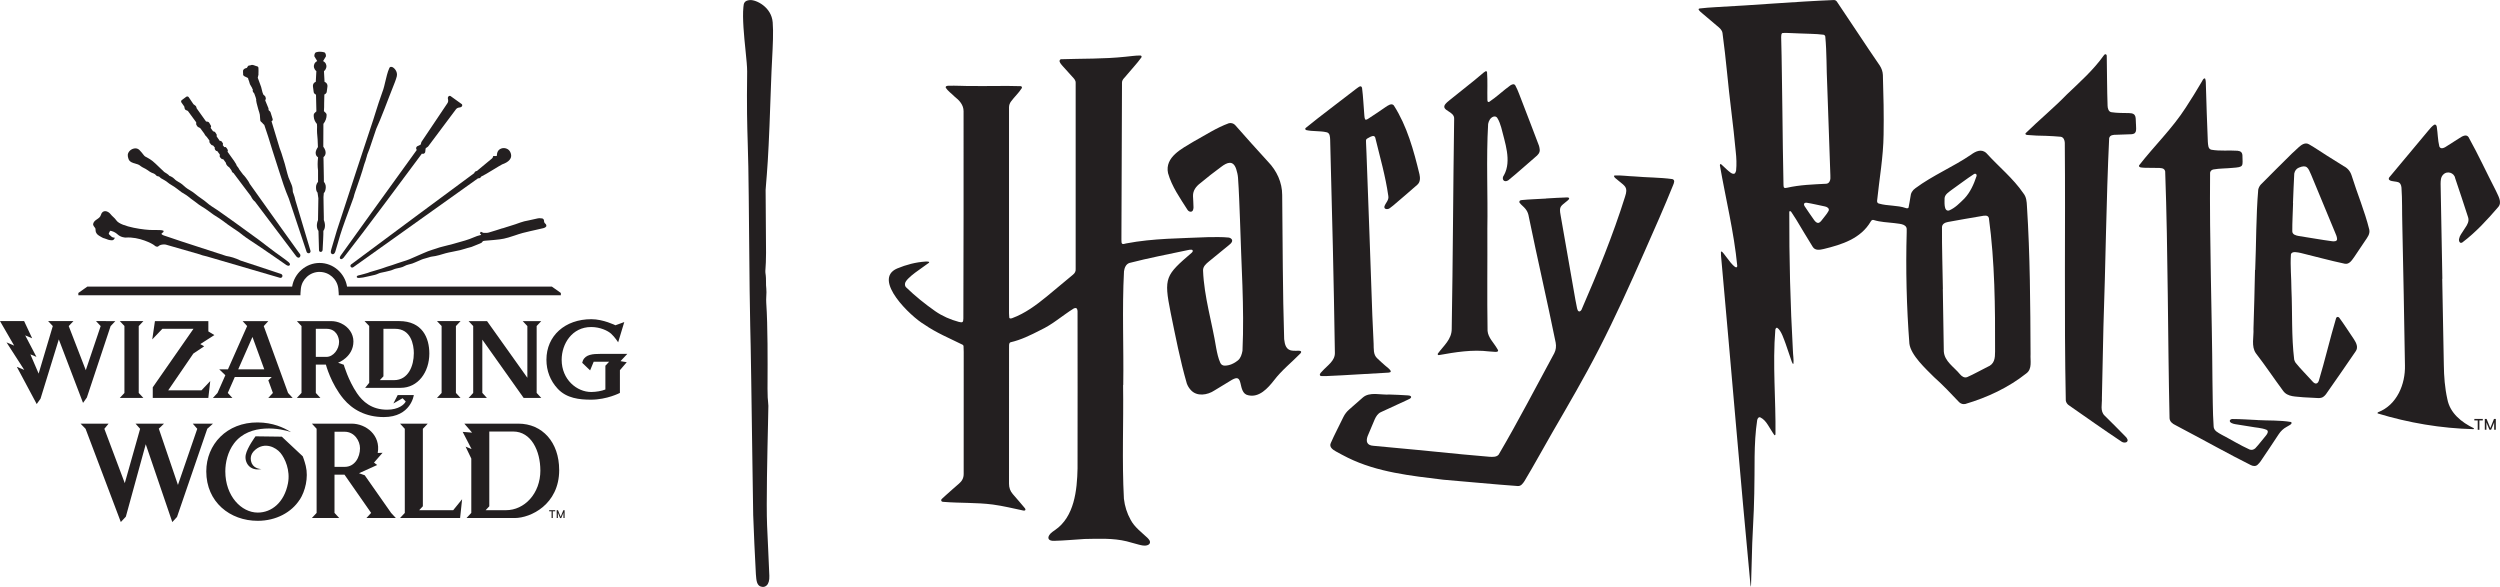 <svg viewBox="0 0 698.81 164.06" xmlns="http://www.w3.org/2000/svg" id="b"><defs><style>.d{fill:#231f20;stroke-width:0px;}</style></defs><g id="c"><path d="M157.47,142.61l-.75,1.85-.75-1.85h-.36v2.19h.33v-1.51c.02.06.11.31.11.31l.5,1.21h.33l.5-1.21s.09-.25.11-.31v1.51h.33v-2.19h-.36Z" class="d"></path><polygon points="153.5 142.92 154.18 142.92 154.18 144.8 154.52 144.8 154.52 142.92 155.2 142.92 155.2 142.61 153.5 142.61 153.5 142.92" class="d"></polygon><path d="M151.04,131.48c0-5.43-2.54-10.86-7.59-10.86h-6.68v20.9l-1.02,1.09h5.7c5.11,0,9.6-4.6,9.6-11.13M156.31,131.36c0,9.69-8.02,13.44-12.43,13.44h-13.48l1.34-1.43v-15.19l-1.6-3.34,1.68.7-2.49-4.82,2.63.21-2.17-2.51h15.1c6.72,0,11.41,5.22,11.41,12.93" class="d"></path><polygon points="126.68 142.61 117.17 142.61 118.2 141.51 118.2 119.86 119.55 118.43 111.83 118.43 113.15 119.86 113.15 143.38 111.82 144.8 128.61 144.8 129.17 139.55 126.68 142.61" class="d"></polygon><path d="M100.63,125.29c0-2.02-1.52-4.61-4.31-4.61h-2.81v9.82h2.84c2.82,0,4.28-2.68,4.28-5.21M102.42,144.8l1.32-1.43-7.44-10.68h-2.8v10.68l1.32,1.43h-7.65l1.33-1.43v-23.52l-1.32-1.43h11.1c4.03,0,8.2,3.24,7.3,8.2l1.35-.05s-2.33,2.65-2.39,2.74l.89.67h0s-5.08,2.3-5.08,2.3l1.6.57,7.37,10.52,1.32,1.43h-8.21Z" class="d"></path><path d="M83.77,139.66c-2.24,3.52-6.57,5.92-11.73,5.92-7.75,0-14.38-5.24-14.38-13.82,0-7.51,5.7-13.73,14.38-13.68,4.24.03,7.28,1.44,9.29,2.7-2.6-.97-11.52-2.7-15.93,3.18-1.75,2.34-2.42,5.33-2.42,7.79,0,6.93,4.5,11.53,9.07,11.53,3.86,0,7.4-2.81,8.44-8.16.71-3.67-.83-6.99-2.09-8.52-1.31-1.58-4.36-3.12-7.01-.91-1.58,1.31-1.45,2.78-1.01,3.84.77,1.62,2.7,1.58,2.7,1.58-3.37.67-4.8-1.94-4.39-3.99.39-1.97,2.73-5.16,2.73-5.16l7.35.1,5.86,5.49s.49,1.24.84,2.68c.8,3.33-.17,7.07-1.67,9.43" class="d"></path><path d="M53.89,118.43l1.25,1.43-5.4,15.69-5.35-15.73,1.44-1.39h-7.94l1.28,1.43-4.29,15.19-5.71-15.19,1.17-1.43h-7.82l1.4,1.43,9.85,26.06,1.41-1.51,5.56-20.24,7.42,21.76,1.32-1.43c1.82-5.27,8.46-24.64,8.46-24.65l1.59-1.43h-5.64Z" class="d"></path><path d="M175.36,98.92h-7.55c-2.06,0-4.13.14-4.88,1.88-.07.17-.19.61-.19.61l2.21,2.12,1-2.42h4.32l-1.05,1.12v6.64c-.98.41-2.61.7-3.97.7-3.97,0-8.25-3.44-8.25-9,0-4.44,2.89-9.16,8.25-9.16,2.53,0,4.69,1.05,5.61,1.9,1.03.95,1.93,2.37,1.93,2.37l1.71-5.66-2.47.9s-3.43-1.7-6.72-1.7c-7.4,0-12.57,4.66-12.57,11.33,0,3.1,1.09,5.9,3.15,8.11,2.51,2.7,6.12,3.06,9.31,3.06,4.48,0,8.08-1.89,8.08-1.89v-6.35s1.91-2.23,1.91-2.23l-1.74-.3,1.92-2.05Z" class="d"></path><path d="M149.99,91.14l1.3-1.38h-5.18l1.3,1.38c0,.97,0,14.46,0,14.46l-11.27-15.84h-5.16s1.29,1.38,1.29,1.38c0,0,0,18.69,0,18.7l-1.29,1.4h5.13l-1.29-1.41v-14.89l11.56,16.3h4.93l-1.3-1.4v-18.7Z" class="d"></path><polygon points="128.74 89.75 122.15 89.75 123.44 91.12 123.44 109.84 122.14 111.24 128.74 111.24 127.44 109.84 127.44 91.14 128.74 89.75" class="d"></polygon><path d="M115.68,98.79c0-2.53-.84-6.88-5.23-6.88h-3.27v13.28l-1.01,1.07h3.96c4.04,0,5.54-4.05,5.54-7.47M120.01,98.82c0,5.17-3.15,9.59-8.01,9.59h-9.93l1.13-1.4v-15.9l-1.3-1.36s7.47,0,9.66,0c6.49,0,8.45,4.69,8.45,9.07" class="d"></path><path d="M91.23,99.76c1.97,0,3.55-2.15,3.55-4.18,0-1.25-.74-3.67-3.52-3.67h-2.98v7.84h2.95ZM115.67,110.43s-.8,6.15-8.4,6.15c-5.05,0-8.79-2.12-11.25-5.08-3.54-4.25-4.93-9.59-4.93-9.59h-2.81s0,7.93,0,7.93l1.29,1.4h-6.6l1.31-1.41v-18.69l-1.29-1.38h9.62c.92,0,1.87.21,2.75.63,2.11.99,3.43,2.92,3.43,5.05,0,4.35-4.29,5.96-4.29,5.96h0l1.59.55s1.24,4.35,3.7,7.97c1.58,2.32,4.06,4.6,8.44,4.6,3.21,0,4.83-1.5,5.18-2.3l-.88-.91-2.57,1.47,1.21-2.36h4.51Z" class="d"></path><path d="M73.87,103.23l-3.3-9.05-3.98,9.05h7.28ZM81.81,111.24h-6.83l1.3-1.4-1.28-3.53.96-.93h-10.33l-1.96,4.46,1.3,1.4h-5.47l1.3-1.4,2.19-4.96-1.72-1.65h2.45l5.36-12.09-1.26-1.38h7.18l-1.28,1.39,6.8,18.7,1.3,1.4Z" class="d"></path><path d="M58.24,92.63v-2.87h-14.93l-.75,5.11,2.82-2.96h8.7l-11.38,16.35v2.98h15.53l.54-4.72s-2.43,2.58-2.45,2.58h-9.3l7.03-10.28,3.02-2.02-1.09-.62,3.94-2.52-1.69-1.03Z" class="d"></path><polygon points="40.08 89.75 33.49 89.75 34.78 91.12 34.78 109.84 33.48 111.24 40.08 111.24 38.78 109.84 38.78 91.14 40.08 89.75" class="d"></polygon><polygon points="26.84 89.75 28.14 91.15 23.98 103.48 19.21 91.14 20.53 89.75 13.45 89.75 14.76 91.14 10.8 104.43 8.49 99.05 10.19 99.76 7.04 93.74 8.99 94.56 6.74 89.75 0 89.75 3.96 96.61 1.82 95.7 6.78 103.4 4.7 102.53 10.26 112.94 11.33 111.44 16.44 94.87 23.21 112.62 24.28 111.12 30.92 91.15 32.24 89.76 26.84 89.75" class="d"></polygon><path d="M89.34,76.01c2.69,0,4.92,2.04,5.23,4.65v-.02s0,.01,0,.01c.12.9.12,1.89.12,1.89h62.08v-.65l-2.51-1.78s-56.7,0-57.25,0c-.6-3.7-3.81-6.61-7.67-6.61h0c-3.86,0-7.07,2.91-7.68,6.61-.54.01-57.25,0-57.25,0l-2.51,1.78v.65h62.08s0-.99.12-1.89h0s0,0,0,0c.31-2.61,2.54-4.65,5.23-4.65h0Z" class="d"></path><path d="M140.46,63.8c-1.26.41-2.56.83-3.84,1.2-.4.12-.87.1-1.32.09h-.12c-.11,0-.24-.07-.37-.14-.08-.04-.15-.07-.23-.1l-.18-.07-.27.42.14.14s.04.04.06.06c.03.03.06.05.08.09.03.05.07.1.1.14-.05.03-.11.05-.16.07-.14.04-.28.08-.41.11-.19.05-.4.1-.59.17-.37.14-.73.28-1.09.43-.33.14-.67.27-1,.4-.37.14-.79.28-1.27.42-1.26.37-2.52.72-3.79,1.08-.17.05-.35.09-.52.13-.12.03-.24.05-.35.08-.18.05-.36.09-.54.14-.33.09-.65.17-.98.25-.67.15-1.25.34-1.85.55-.36.12-.73.25-1.13.36-.82.24-1.62.58-2.39.91l-.42.18c-.72.3-1.45.63-2.15.94-.46.2-.92.41-1.38.6-.59.25-1.26.46-1.92.66-.52.16-1.05.32-1.53.5-.96.36-1.96.67-2.95.97-.53.16-1.03.4-1.56.54-.37.1-.73.22-1.09.33-.69.2-1.42.41-2.03.6-.2.06-.42.16-.62.23-.35.12-.63.19-.96.28-.31.08-.68.2-1.05.28-.4.1-.2.04-.53.13-.33.09-.57.18-.52.47.03.13.15.25.57.25.01,0,.75-.05,1.21-.13,1.1-.2,2.12-.49,3.29-.73.48-.1,1.15-.49,1.61-.58.48-.1.85-.17,1.33-.28.38-.08.87-.22,1.24-.3.62-.13,1.12-.45,1.67-.58.86-.22,1.71-.29,2.41-.71.67-.4,1.39-.45,2.16-.71.2-.07.39-.15.58-.23.09-.04.18-.08.27-.11.3-.12.59-.25.88-.38.62-.28,1.21-.55,1.86-.7.3-.07.59-.16.88-.26.5-.16.98-.31,1.48-.34.18,0,.35-.04.52-.08l.09-.02c.68-.13,1.29-.32,1.89-.5.58-.17,1.17-.35,1.81-.48l.76-.15c.79-.16,1.6-.32,2.39-.5.45-.11.9-.25,1.33-.38.24-.08.48-.15.72-.22.14-.04.29-.07.43-.11.24-.06.48-.11.72-.2.77-.29,1.53-.6,2.23-.9l.09-.04c.25-.1.54-.22.67-.45.15-.27.35-.3.71-.33.36-.03.73-.06,1.09-.09,1.02-.08,2.07-.17,3.1-.3.74-.09,1.54-.26,2.38-.51.6-.18,1.2-.38,1.79-.57.73-.25,1.48-.5,2.22-.7.97-.26,3.08-.73,4.05-.95.59-.13,1.17-.26,1.75-.4.36-.09.86-.36.82-.7-.02-.18-.11-.42-.28-.54-.26-.19-.38-.46-.38-.88,0-.23-.24-.56-.49-.59l-.13-.02c-.38-.04-.82-.09-1.21.02-.48.13-2.09.47-2.57.57-.74.14-1.5.29-2.23.57-.91.35-1.87.65-2.8.94-.36.11-.71.22-1.06.33l-1.08.35Z" class="d"></path><path d="M137.54,44.28l-4.25,3.52c-.11,0-.34.06-.48.18-.15.12-.22.33-.26.42-1.34.97-30.8,22.79-34.4,25.51-.2.15-.26.44-.12.65h0c.15.25.48.31.71.14,3.92-2.82,33.17-23.63,34.91-24.88.22.08.46-.04.56-.11.12-.07.26-.25.27-.34.25-.13.92-.49,1.38-.74.48-.25,3.85-2.36,4.52-2.69,1.62-.56,3.14-1.63,2.23-3.48-.43-.88-1.51-1.25-2.4-.98-1.4.42-1.31,1.89-1.31,2.06-.34.15-.73.05-.94.06-.06,0-.1.03-.12.09-.02.05-.03.11-.05.17-.03.16-.13.31-.25.42" class="d"></path><path d="M129.04,29.08l-3.06-2.2c-.17-.13-.41-.11-.57.03-.18.16-.26.4-.22.63l.07.4c.05.33-.02.66-.21.93l-7.22,10.76s-.03.05-.04.07l-.18.63c-.02.07-.07.13-.14.16l-.76.35c-.21.1-.37.31-.39.56,0,.13.03.25.08.36h0c.03.06.06.1.1.15-6.34,8.69-20.91,29.05-21.15,29.36-.25.32-.58.87-.16,1.12.41.25.93-.46.93-.46,5.18-6.56,18.69-24.79,21.81-28.99.05.02.11.04.16.05h0c.12.02.25.01.37-.04.24-.1.39-.31.41-.55l.09-.83c0-.07.05-.14.11-.19l.54-.38s.04-.03.06-.06l7.76-10.37c.2-.27.49-.44.82-.5l.4-.06c.23-.04.43-.19.52-.41.08-.2.02-.43-.15-.55" class="d"></path><path d="M92.7,70.94s.07.05.11.07c.06.03.22.09.41,0,.23-.1.41-.36.54-.78.18-.59.43-1.44.69-2.34.21-.72.43-1.48.64-2.18.57-1.92,2.26-6.49,3.17-8.95.33-.89.55-1.48.58-1.59.04-.14.06-.24.09-.35.05-.21.11-.48.36-1.2.06-.16.14-.39.24-.67.55-1.58,1.71-4.88,2.26-6.94.04-.19.13-.4.21-.61.09-.23.19-.47.23-.68.04-.2.1-.37.16-.56.08-.24.17-.5.24-.86.02-.09.06-.2.14-.38.11-.26.28-.65.52-1.34.28-.8.97-2.88,1.43-4.25.24-.73.42-1.27.45-1.33.03-.07.1-.25.23-.53.19-.43.48-1.08.84-1.95.63-1.51,1.8-4.52,2.63-6.71.3-.77.58-1.49.84-2.14.51-1.28.96-2.38,1.19-3.28.36-1.41-.78-2.52-1.33-2.67-.54-.14-.67.14-.77.37l-.02.05c-.44.94-.82,2.57-1.13,3.88-.19.82-.36,1.53-.5,1.93-1.15,3.21-1.6,4.67-2.13,6.35-.2.64-.41,1.31-.67,2.13-.41,1.27-1.21,3.68-2.06,6.22-1.09,3.26-2.22,6.64-2.62,7.93-.44,1.43-2.4,7.37-3.82,11.7-.88,2.67-1.57,4.77-1.67,5.09-.26.83-1.33,4.42-1.57,5.31-.16.61-.25,1.02.08,1.26" class="d"></path><path d="M87.68,25.72c.03.38.41.63.65.74l.11,4.66-.5.47c-.16.15-.25.34-.25.54,0,.13,0,.28.01.43.04.73.33,1.43.83,2.02.02.03.04.05.06.07l.04.81c-.07,1.15.03,2.31.15,3.49l.09,2.15c-.55.8-.75,1.49-.58,2.07.12.44.42.69.61.8v.13c-.15,1.24-.15,2.4,0,3.55v3.15c-.58.75-.58,1.32-.56,1.8.03.57.17,1.01.42,1.23.05.45.12.89.19,1.32l.04.27-.1,6.09c-.66,1.66-.14,2.67.13,3.04.05,1.14.15,5.32.15,5.36,0,.12.08.51.44.51.31,0,.55-.2.57-.58.08-1.49.25-4.42.21-5.29.27-.37.79-1.38.13-3.05v-.83c.01-.41,0-.86-.03-1.39l-.03-1.64c.02-.42,0-.83-.02-1.23l-.02-1.32c.04-.37.07-.76.09-1.13.24-.18.42-.57.51-1.16.1-.61.08-1.28-.49-2.01v-.41c.02-.34.02-.65-.01-.95l-.1-5.5c.17-.14.47-.43.57-.92.12-.6-.08-1.27-.62-2l.03-6.39c.6-.77.91-1.63.9-2.52,0-.2-.09-.39-.25-.54l-.5-.48v-.04c.05-.71.07-1.44.06-2.22l.06-2.4c.24-.11.63-.36.66-.74.01-.17.09-.71.2-1.48.09-.59-.23-1.11-.81-1.33l-.16-2.97c.25-.21.78-.76.67-1.59-.09-.71-.58-1.07-.92-1.23l.8-1.33v-.07c0-.1.02-.93-.52-1.07-.39-.1-.78-.15-1.16-.15h-.15c-.23,0-.45.03-.67.09h-.03c-.07.03-.14.05-.19.06-.54.14-.52.97-.52,1.07v.06s.8,1.33.8,1.33c-.33.16-.83.52-.92,1.23-.11.83.43,1.38.68,1.59l-.16,2.97c-.57.22-.88.72-.79,1.33.11.78.18,1.3.2,1.48" class="d"></path><path d="M68.29,21.31c.16.06.5.23.62.29l.41.21.04.13c.04.18.12.51.21.63.03.06.14.4.28.92.01.04.03.08.05.11l.58,1.01.11.36.08.05s.04.03.06.05c-.06.07-.1.16-.1.26,0,.27.24.59.44.79.35.9.53,1.51.55,1.67-.03.1-.05.34.11.99.06.2.17.58.2.77.04.25.18.72.31,1.15l.23.72c.04.12.14.48.16.64,0,.09.04.43.12,1.58,0,.12.06.23.15.32l.41.38c.07.08.21.23.26.3.06.08.16.18.3.27l1.11,3.33c.67,2.2,1.46,4.75,2.27,7.22.25.76.49,1.52.73,2.28.82,2.59,1.68,5.27,2.75,7.75l4.97,14.9c.1.3.43.47.74.38.06-.02.07-.03.12-.06.2-.14.3-.41.22-.65l-4.2-14.05c-.13-.58-.28-1.25-.55-1.91l-.09-.21-.08-.26c-.03-.6-.07-1.23-.31-1.87-.29-.76-.62-1.51-.9-2.15l-.32-1.06c-.43-1.79-.97-3.68-1.66-5.76-.2-.59-.36-1.04-.52-1.44l-2.26-7.47c.12-.03.22-.11.28-.22.07-.12.08-.26.04-.39l-.6-1.91c-.03-.08-.07-.15-.13-.21l-.36-.32-.06-.2v-.25c0-.06-.02-.12-.04-.17l-.88-2.13.13-.38c.04-.1.05-.22.01-.33l-.11-.35c-.03-.1-.1-.19-.19-.25l-.34-.31-.03-.02-.25-.66-.37-1.48-.94-2.57c.26-.94.22-1.09.19-1.16-.01-.05,0-.24.01-.36.01-.16.03-.31.01-.44-.01-.11-.02-.39-.02-.77,0-.21-.14-.4-.35-.46l-.44-.13-.46-.17-.38-.1c-.09-.02-.18-.02-.26,0l-.45.14c-.43.02-.66.14-.67.36-.01.04-.09.16-.24.34l-.49.15-.05.02c-.11.06-.46.29-.51.58-.03.2,0,.69.02.85-.05.27.03.58.3.68" class="d"></path><path d="M83.74,70.89c-.12-.15-8.55-11.9-13.91-19.47-.11-.26-.24-.49-.39-.72-.42-.64-.93-1.36-1.54-1.96-.45-.6-.91-1.23-1.06-1.43,0-.02,0-.05-.02-.07-.09-.24-.42-.63-.57-.82-.03-.04-.06-.07-.07-.09-.09-.33-.26-.64-.49-.94-.08-.17-.38-.6-.46-.69h0l-1.62-2.27.09-.38h0c-.02-.23-.45-.88-.66-.96h-.02s-.34.03-.34.03l-.42-.57.08-.3h0c0-.1-.03-.17-.07-.24-.07-.12-.19-.29-.27-.41-.08-.11-.19-.18-.33-.21l-.25-.02-.86-1.24.02-.48h0c-.03-.1-.45-.73-.52-.79l-.52-.18-.67-.94h0c.07-.17.19-.42.1-.57-.13-.23-.33-.58-.48-.84-.13-.22-.36-.33-.71-.35h-.17s-2.64-3.7-2.64-3.7l-.09-.35c-.04-.15-.13-.28-.25-.38l-.56-.42-1.32-1.96c-.08-.11-.19-.18-.33-.2-.13-.02-.27.01-.37.09l-1.23.91c-.22.16-.26.48-.1.69l.79,1.12.11.57c.04.18.16.33.33.41l.55.24,2.34,3.19v.29s-.01.04-.01.06c0,.09-.01.18.02.26.09.2.25.45.37.59.04.04.08.08.14.11l.59.3,1.12,1.51.26.46.05.07.4.42.75,1.01v.26c-.02.14.02.29.1.41.11.15.27.35.39.49.09.1.22.17.35.2l.2.04.5.64-.07.26v.02c.02.09.31.54.4.6h.02s.28.01.28.01l.75,1.02-.05.52v.02c.07.2.44.61.61.71l.39.04.74,1c0,.07.01.13.03.19.05.18.14.36.29.55.16.2.37.37.61.52l.61.82c.08.27.17.53.46.72.04.02.07.04.11.04,1.05,1.4,2.7,3.6,2.74,3.65.04.06.89,1.18,2.14,2.84.31.67.69,1.18,1.13,1.51,1.89,2.52,11.28,14.97,11.57,15.33.18.22.38.34.59.35.22,0,.35-.14.36-.15,0,0,.43-.43,0-.99" class="d"></path><path d="M37.88,45.76c.57.13,1.03.3,1.43.66.4.36,1.37.71,1.75,1.02.38.3,1.21.83,1.59.94.38.11.8.36.98.63.19.28.83.33.83.33,0,0,.35.35.55.49.21.14,1.44.75,1.87,1.17.42.42,1.75,1.06,2.7,1.84.89.73,1.53,1.16,2.03,1.42.5.26,1.34.93,1.82,1.33.48.4,1.24.84,1.71,1.26.48.43,1.49,1.01,2.27,1.51.78.5,1.76,1.33,2.38,1.72.62.39,2,1.25,2.5,1.65.51.4,2.22,1.67,3.08,2.2.86.53,1.8,1.22,2.56,1.85.76.63,3.04,2.08,5.07,3.45,2.04,1.36,6.46,4.47,7.05,4.86.59.39.91.12.96-.02.05-.13.13-.35-.32-.77-.45-.42-2.79-2.08-3.79-2.8-1-.72-3.83-2.92-4.57-3.47-.74-.55-5.69-4.12-6.81-4.94-1.13-.82-2.67-1.9-3.49-2.48-.82-.59-1.93-1.35-2.89-1.95-.96-.6-1.57-1.33-2.91-2.21-1.34-.88-1.9-1.57-3.07-2.23-1.18-.66-1.64-1.17-2.25-1.7s-1.61-.87-2.12-1.47c-.49-.58-1.52-.95-1.52-.95-.1-.29-1.1-.85-1.35-1.02-.26-.17-2.36-2.34-3.3-3.08-.93-.73-1.72-1.04-2.08-1.28-.36-.24-.59-.78-1.57-1.79-.87-.89-2.26-.34-2.81.34-.57.71-.54,1.31-.23,2.19.31.88,1.37,1.13,1.94,1.27" class="d"></path><path d="M26.96,65.2c.1.15.19.25.26.32.19.22.94.66,1.18.78.26.19.59.29.85.35.14.03.33.11.54.19.31.12.63.25.88.27.05,0,.1.01.15.02.28.04.66.1.93-.12.11-.08.34-.42.34-.54,0-.12-.5.11-1.02-.41-.11-.11-.67-.59-.68-.71-.01-.11.35-.84.46-.85.11,0,.54.15.54.15.48.14,1.04.47,1.43.83.97.92,2.23.93,2.31.93,3.76-.3,7.6,1.78,7.95,2.13.55.54,1,.41,1.05.39l.05-.02.04-.04c.77-.74,2.11-.5,2.11-.5l9.11,2.62c.85.31,1.62.53,2.32.67l20.48,5.99c.06.02.11.02.17.02.21,0,.4-.12.49-.32.07-.15.07-.32,0-.46-.06-.15-.19-.26-.34-.31-1.28-.41-5.74-1.95-11.3-3.74-.71-.35-1.43-.63-2.12-.85-.56-.17-1.17-.32-1.92-.45-10.78-3.49-16.83-5.47-17.5-5.75-.54-.22-.58-.39-.58-.41-.01-.11.23-.29.34-.37.14-.1.25-.19.24-.35l-.02-.15-.12-.06c-.27-.14-1.37-.2-2.88-.16-2.01.06-8.86-.86-10.13-2.63-.28-.39-.6-.74-.93-1.03-.26-.23-.5-.47-.71-.74-.78-1.01-2.28-1.37-2.73.19-.34,1.2-1.85,1.22-2.15,2.45-.13.54.37.86.61,1.32.1.43-.02.94.3,1.33" class="d"></path><path d="M212.73,163.97c.12.04.24.06.39.08.2.02.69.04,1.16-.39.55-.5.82-1.42.77-2.71-.06-1.85-.19-4.48-.32-7.3-.11-2.24-.22-4.6-.31-6.79-.25-5.98.08-20.54.26-28.37.07-2.84.11-4.71.1-5.05-.01-.43-.05-.73-.08-1.07-.07-.65-.16-1.46-.16-3.72,0-.51,0-1.24.01-2.13.02-5.02.08-15.46-.36-21.82-.05-.57-.02-1.26.01-1.93.04-.74.08-1.5,0-2.14-.08-.59-.08-1.15-.08-1.74,0-.74,0-1.59-.17-2.66-.04-.26-.01-.62.03-1.22.06-.84.15-2.11.15-4.3.01-2.53-.04-9.07-.09-13.41-.02-2.29-.04-3.99-.03-4.2,0-.24.05-.82.13-1.71.12-1.4.29-3.51.47-6.32.31-4.87.69-14.51.91-21.51.08-2.47.19-4.77.3-6.88.21-4.11.39-7.66.17-10.42-.34-4.33-4.66-6.36-6.36-6.24-1.66.12-1.74,1.05-1.81,1.8l-.02.17c-.31,3.09.18,8.06.59,12.05.26,2.51.47,4.68.46,5.94-.13,10.19,0,14.74.16,20.02.06,2.01.12,4.11.17,6.66.08,3.99.15,11.56.22,19.58.09,10.28.19,20.92.31,24.94.15,4.47.4,23.15.59,36.79.11,8.39.21,15.02.24,15.99.08,2.59.56,13.77.75,16.54.13,1.9.28,3.13,1.45,3.49" class="d"></path><path d="M313.93,107.65c.16,10.58-.34,21.2.23,31.76.24,2.08.85,4.04,1.87,5.87,1.09,2.08,3.03,3.47,4.7,5.05.2.19.39.42.54.65.39.6.15,1.2-.56,1.42-.79.27-1.61.03-2.39-.16-1.14-.3-2.27-.62-3.4-.93-3.83-.93-7.84-.71-11.75-.65-2.83.17-5.66.45-8.5.52-1.56.07-2.18-.76-1.04-2.03.38-.37.81-.68,1.25-.97,5.45-3.71,6.19-11.16,6.32-17.24-.02-14.65.06-29.3,0-43.94-.03-.35-.1-.94-.58-.9-.16.03-.33.05-.47.12-1.62,1-3.14,2.17-4.7,3.26-1.48,1.07-3.02,2.04-4.68,2.82-2.67,1.37-5.37,2.71-8.32,3.38-.33.13-.37.52-.39.83-.01.36-.01.73-.01,1.1,0,12.54-.01,25.07-.01,37.61,0,1.1.34,2.07,1.07,2.9,1.14,1.32,2.29,2.63,3.4,3.97.07.09.09.22.13.33.03.08-.1.27-.18.28-.12.01-.24.04-.36.02-2.86-.6-5.7-1.3-8.59-1.69-4.55-.59-9.16-.37-13.73-.74-.27-.02-.61-.02-.69-.38-.06-.27.16-.44.34-.61.26-.25.54-.49.81-.74,1.28-1.13,2.53-2.28,3.83-3.38.87-.73,1.32-1.62,1.3-2.75.03-11.36,0-22.72.01-34.08,0-.53-.02-1.05-.05-1.58,0-.17-.1-.31-.25-.4-3.63-1.8-7.4-3.35-10.74-5.68-3.68-2.12-14.63-12.56-7.59-15.63,2.56-1.07,5.22-1.77,8-1.95.28-.02.56.02.84.05.07.02.21.19.09.28-1.43,1.15-6.72,4.33-6.72,5.94-.02.34.05.65.28.9,2.53,2.46,5.29,4.68,8.18,6.71,2.02,1.4,4.25,2.36,6.62,3,1.04.25,1.22.12,1.24-.96.03-19.31.11-38.63.06-57.94,0-1.78-1.2-3.06-2.52-4.09-.81-.84-1.85-1.5-2.46-2.5-.07-.11.04-.37.16-.41.11-.04.23-.09.35-.11,2.35-.09,4.71.1,7.06.07,4.46.05,8.93-.1,13.39.04.25.01.42.33.3.54-.86,1.37-2.1,2.47-3.05,3.78-.34.47-.52,1-.53,1.59-.02,19.19,0,38.38,0,57.57,0,.4.04.81.07,1.21.12.38.55.24.83.15,3.59-1.33,6.71-3.64,9.65-6.05,2.44-2.02,4.86-4.06,7.3-6.07.55-.45.85-.95.78-1.67-.02-17.32,0-34.65,0-51.97.04-.78-.57-1.31-1.05-1.84-.87-.96-1.74-1.92-2.61-2.89-.33-.36-.64-.73-.82-1.2-.1-.25.09-.64.35-.68,6-.2,12.02-.05,18-.69,1.41-.12,2.82-.37,4.24-.35.26,0,.42.31.26.54-1.22,1.72-2.71,3.23-4.04,4.86-.49.7-1.41,1.28-1.38,2.21-.03,14.61-.09,29.21-.16,43.82-.02,1.36.14,1.44,1.36,1.09,7.53-1.44,15.28-1.4,22.91-1.75,1.9,0,3.82-.08,5.72.12.19.03.39.11.56.21.88.59.15,1.41-.43,1.84-.56.47-1.13.93-1.7,1.39-1.32,1.08-2.64,2.15-3.96,3.24-.8.66-1.7,1.42-1.64,2.56.29,7.34,2.52,14.45,3.68,21.68.27,1.39.55,2.79,1.14,4.09.24.53.67.79,1.26.79,1.35-.02,2.63-.61,3.66-1.46.8-.66,1.09-1.7,1.28-2.69.56-12.13-.37-24.34-.69-36.49-.17-3.97-.27-7.95-.56-11.91-.06-.81-.26-1.6-.5-2.38-.85-2.56-2.51-1.94-4.25-.6-1.97,1.44-3.88,2.94-5.75,4.5-1.22.91-2.12,2.08-2.08,3.65.04,1.05.13,2.11.14,3.16,0,.24-.06.48-.13.71-.26.74-1.15.57-1.54-.03-2.07-3.25-4.4-6.53-5.45-10.27-.95-4.52,3.9-6.84,7.09-8.79,3.26-1.78,6.42-3.89,9.92-5.16.65-.14,1.21.02,1.69.45,3.06,3.46,6.13,6.92,9.27,10.33,2.42,2.51,3.94,5.77,3.94,9.29.15,13.43.12,26.86.55,40.28.18,1.51.48,3.18,2.56,3.25.97.08,2.28-.22,2.19.39-.05.11-.09.23-.17.32-2.46,2.53-5.27,4.73-7.41,7.55-1.72,2.2-4.16,4.94-7.26,4.17-1.52-.3-1.8-1.98-2.1-3.26-.38-1.67-.94-1.84-2.39-1.05-1.64.98-3.25,1.99-4.89,2.97-1.97,1.32-4.97,1.81-6.68-.17-.47-.52-.82-1.11-1.06-1.76-1.88-6.5-3.16-13.17-4.52-19.8-1.97-9.9-1.46-10.42,5.97-16.83.08-.08.14-.2.2-.3.09-.16-.08-.44-.25-.47-.37-.05-.73.03-1.08.1-5.47,1.16-10.98,2.21-16.39,3.61-.98.35-1.36,1.38-1.49,2.34-.56,10.56-.05,21.18-.21,31.76h0Z" class="d"></path><path d="M489.35,164.06c-2.93-30.84-5.48-61.7-8.28-92.55-.03-.36-.02-.72-.03-1.09,0-.03.04-.08.06-.08.08-.01.18-.03.22,0,.17.17.34.34.49.53.36.35,3.55,5.21,3.8,3.5-.91-9.47-3.23-18.78-4.86-28.15,0-.11.04-.22.09-.33.03-.07.23-.02.33.08.5.47,1.01.95,1.51,1.41.49.4,1.7,1.72,2.33,1,.11-.22.22-.44.27-.67.18-1.77.1-3.57-.1-5.34-.37-3.75-.75-7.51-1.23-11.25-.92-7.28-1.47-14.61-2.47-21.88-.13-.89-.85-1.46-1.5-1.99-1.39-1.18-2.79-2.36-4.18-3.54-.37-.31-.77-.61-1-1.05-.02-.05.02-.16.06-.2.05-.05.14-.08.22-.09,1.49-.19,2.99-.27,4.49-.37,11.02-.56,22.03-1.54,33.05-1.99.35,0,.63.16.83.44,4.03,5.94,7.93,11.98,12,17.89.51.8.82,1.67.86,2.63.17,5.56.3,11.11.2,16.67-.07,6.22-1.19,12.35-1.82,18.52-.01.39.15.65.5.74,2.46.72,5.12.42,7.54,1.26.25.09.63.13.76-.14.21-.99.35-2,.53-2.99.07-1.03.54-1.83,1.4-2.43,4.87-3.61,10.52-5.94,15.52-9.35,1.31-.98,3-1.77,4.37-.38,3.4,3.76,7.42,6.97,10.29,11.18.83,1.02.92,2.31.98,3.57.88,13.77.95,27.57,1.01,41.37-.11,1.81.52,4.11-1.15,5.36-5.04,4-10.93,6.75-17.08,8.57-.64.13-1.21-.03-1.7-.47-2.29-2.42-4.57-4.83-7.06-7.05-2.27-2.28-6.46-6.09-6.88-9.34-.79-10.36-1.04-20.75-.75-31.14,0-.32,0-.65,0-.97-.17-1.48-2.36-1.38-3.48-1.59-1.93-.23-3.9-.27-5.77-.87-.35-.11-.63.12-.79.41-2.8,4.81-8.06,6.46-13.15,7.7-1.09.25-2.41.51-3.09-.62-1.59-2.5-3.05-5.08-4.6-7.6-.44-.73-.92-1.44-1.39-2.15-.14-.23-.55-.37-.55.08-.04,12.9.29,25.81,1.01,38.69.03,1.21.26,2.43.16,3.64,0,.02-.05.05-.08.06-.04,0-.1,0-.11-.01-.1-.18-.2-.35-.27-.54-.58-1.69-1.15-3.38-1.73-5.06-.48-1.24-1.22-3.72-2.34-4.45-.3-.13-.49.26-.54.5-.8,9.73.16,19.56.04,29.31-.03.12-.23.32-.33.14-.14-.2-.28-.39-.41-.6-.47-.76-.94-1.52-1.42-2.27-.52-.82-1.16-1.59-2.04-2.03-.48-.26-.82.3-.91.7-1.04,6.77-.62,13.7-.82,20.53-.08,6.21-.62,12.4-.7,18.61-.06,2.19-.13,4.38-.19,6.57,0,.28.01.57-.18,1.02ZM543.09,80.8s-.02,0-.03,0c.1,5.8.16,11.6.28,17.4.17,2.82,2.89,4.39,4.52,6.41.5.59,1.21,1.1,2.01.8,1.93-.84,3.76-1.91,5.65-2.84,2.01-.8,2.15-2.41,2.15-4.33.04-12.43-.06-24.96-1.73-37.28-.23-.96-1.37-.67-2.1-.55-3.12.54-6.24,1.05-9.35,1.64-.81.15-1.65.55-1.66,1.48-.04,5.76.17,11.52.25,17.28ZM498.21,30.94s0,0,.01,0c.04,6.94.2,13.87.31,20.8.02.78.2.92.99.74,3.61-.82,7.32-.93,11-1.12.39-.05.69-.26.87-.6.32-.54.26-1.17.24-1.77-.34-8.39-.53-16.78-.88-25.17-.23-4.53-.11-9.1-.54-13.61-.06-.25-.22-.44-.48-.5-2.29-.3-4.62-.24-6.92-.37-1.5-.03-3-.18-4.5-.12-.49.11-.38.77-.43,1.14.19,6.85.22,13.71.34,20.56ZM552.13,48.55c-.07.02-.2.02-.3.07-2.15,1.38-4.16,2.96-6.25,4.42-.78.63-1.89,1.22-2.02,2.31.02.93-.32,3.86,1.24,3.49,1.69-.7,3-2.08,4.29-3.34,1.65-1.75,2.64-3.99,3.39-6.25.08-.3.03-.61-.34-.69ZM504.98,56.67c-.65-.06-.88.35-.61.87.88,1.36,1.83,2.68,2.75,4.01.33.45.92,1.04,1.5.61.16-.12.33-.25.45-.41.68-.95,1.54-1.8,2.08-2.83.27-.69-.44-1.09-1.01-1.21-1.71-.34-3.45-.78-5.16-1.05Z" class="d"></path><path d="M432.14,55.48c1.99-.09,3.97-.27,5.96-.3.12,0,.24.04.36.07.12.03.21.31.12.41-.14.15-.28.3-.43.43-1.86,1.57-2.42,1.49-1.92,4.09,1.38,7.87,2.75,15.74,4.13,23.61.14.8.31,1.59.47,2.39.15.81.64,1.27,1.22.45,4.5-10.35,8.81-20.87,12.19-31.65.91-2.71,0-2.92-1.97-4.58-.28-.3-1.17-.78-1.1-1.21.02-.06.1-.14.17-.15,1.82-.07,3.64.21,5.46.27,3.55.32,7.15.27,10.68.75.81.28.44,1.07.21,1.66-2.54,6.31-5.31,12.51-8.05,18.72-4.03,9.16-8.15,18.26-12.71,27.15-4.04,7.88-8.51,15.52-12.96,23.2-2.63,4.54-5.13,9.18-7.84,13.68-.44.66-.96,1.44-1.85,1.39-6.96-.49-13.9-1.2-20.86-1.77-9.03-1.1-18.4-2.07-26.66-6.14-1.13-.55-2.23-1.16-3.33-1.76-.85-.48-1.95-1.2-1.46-2.31,1.08-2.49,2.38-4.89,3.55-7.34.4-.81.95-1.51,1.63-2.1,1.25-1.09,2.52-2.18,3.75-3.29,1.93-1.75,5.12-.69,7.53-.87,1.7.02,3.4.16,5.11.24.29.02.56.05.8.23.53.56-.94.98-1.3,1.2-2.36,1.09-4.72,2.17-7.07,3.26-.83.39-1.33,1.18-1.7,2-.67,1.57-1.32,3.14-1.99,4.71-.53,1.5-.19,2.57,1.63,2.69,8.32.76,16.64,1.56,24.96,2.4,2.5.23,5.01.42,7.52.67.85.04,1.91.11,2.51-.59,5.46-9.28,10.41-18.9,15.56-28.37.47-.94.58-1.91.39-2.95-2.38-11.72-5.09-23.37-7.49-35.09-.27-1.72-.93-2.38-2.18-3.53-.14-.14-.28-.3-.4-.45-.18-.23-.06-.63.21-.7.12-.03.23-.07.35-.08,2.26-.23,4.54-.27,6.8-.42,0,0,0,0,0,0Z" class="d"></path><path d="M630.94,117.42c3.14.18,6.36.01,9.46.54.67.52-.94,1.14-1.25,1.37-.91.49-1.63,1.18-2.2,2.05-1.69,2.53-3.34,5.09-5.07,7.59-.24.32-.51.63-.8.91-.53.53-1.31.44-1.93.12-6.42-3.2-12.67-6.75-19.03-10.08-.68-.36-1.36-.72-2.04-1.09-.81-.38-1.59-.97-1.64-1.94-.51-22.98-.4-46.02-1.22-68.98-.22-1.06-1.39-.95-2.23-.97-1.14-.02-2.27-.03-3.41-.04-.53-.06-1.88.05-1.66-.67,4.25-5.46,9.31-10.32,13.06-16.17,1.54-2.38,3.06-4.78,4.48-7.24.18-.31.31-.66.63-.88.07-.05.29-.01.31.07.23.61.16,1.28.2,1.92.17,5.23.3,10.46.54,15.69.08.78.02,2.06,1.02,2.24,2.4.42,4.87.11,7.29.28.82.11,1.28.38,1.36,1.26.05,3.13.52,3.29-2.8,3.53-1.77.18-3.57.13-5.33.44-.47.11-.8.39-.91.88-.19,19.35.54,38.77.66,58.15.1,4.26.04,8.52.33,12.77.03,1.27,1.29,1.78,2.23,2.34,2.62,1.36,5.15,2.94,7.84,4.15.59.21,1.12.05,1.58-.35,1.08-1.15,2.02-2.44,3.04-3.64.36-.44.78-1.21.07-1.54-1.4-.56-2.94-.58-4.4-.87-1.44-.23-2.88-.47-4.32-.69-.37-.06-.71-.16-1.04-.32-.79-.4-.55-1.08.26-1.12,2.31,0,4.62.18,6.93.28,0,0,0,0,0,.01Z" class="d"></path><path d="M597.06,34.75c.05,1.73.36,2.87-1.84,2.79-1.22.05-2.43.09-3.65.13-.78,0-1.8.02-2.01.96-.83,17.52-.98,35.12-1.6,52.66-.13,6.65-.27,13.3-.43,19.96.1,1.68-.6,3.67.81,4.97,2.01,2,4.04,3.99,6.01,6.04.15.19.26.41.35.63.12.29-.12.69-.43.76-.41.1-.81.06-1.18-.16-5.03-3.34-9.97-6.85-14.92-10.3-.4-.31-.64-.73-.73-1.22-.49-23.99-.07-48.04-.28-72.04-.02-.71-.32-1.55-1.1-1.7-1.37-.15-2.75-.18-4.13-.26-1.75-.03-3.49-.07-5.23-.24-.12,0-.24-.05-.35-.07-.13-.03-.24-.29-.17-.4,3.78-3.7,7.91-7.1,11.61-10.91,3.61-3.45,7.36-6.76,10.27-10.86.15-.18.3-.43.59-.3.27.12.23.4.24.64.08,4.58.07,9.17.23,13.75.02.72.27,1.7,1.12,1.79,1.61.24,3.24.21,4.86.24,2.29.02,1.79,1.42,1.95,3.12,0,0,0,0,.01,0Z" class="d"></path><path d="M682.66,77.93c.14,8.03.32,16.06.45,24.09.04,3.2.28,6.41.98,9.54.74,3.93,3.97,6.49,7.4,8.14.03.02.05.08.04.1-.03.06-.09.16-.13.16-9.06-.22-18.14-1.76-26.79-4.4-.09-.12.03-.31.17-.36,5.21-2,7.61-7.82,7.46-13.1-.2-13.14-.46-26.28-.74-39.42-.1-3.4.01-6.82-.23-10.22-.05-.69-.33-1.44-1.09-1.58-.68-.24-2.98-.1-2.35-1.27,3.64-4.4,7.35-8.76,11-13.17.47-.56.93-1.13,1.54-1.54.44-.25.75.18.78.61.27,1.8.27,3.65.7,5.42.4,1,1.58.29,2.17-.13,1.16-.74,2.32-1.49,3.49-2.22.7-.46,1.85-1.17,2.49-.28,2.74,4.92,5.1,10.05,7.68,15.05.58,1.37,1.83,3.14.63,4.52-3.06,3.57-6.26,7.06-10.03,9.9-.71.44-1.05-.43-.9-1.02.08-.44.26-.85.51-1.23.39-.62.79-1.23,1.19-1.84.6-.86,1.17-1.85.82-2.93-1.15-3.67-2.43-7.31-3.63-10.97-.24-1.48-2.27-2.2-3.4-.9-.64.68-.64,1.64-.66,2.52.16,8.84.32,17.68.49,26.53-.01,0-.02,0-.03,0Z" class="d"></path><path d="M630.38,75.49c.31-7.49.22-15.02.85-22.48.11-.53.35-.99.7-1.4,2.87-2.92,5.8-5.79,8.7-8.68.61-.6,1.24-1.17,1.88-1.74.79-.72,1.84-1.49,2.92-.85,1.69.96,3.28,2.09,4.94,3.12,1.58,1,3.16,1.98,4.74,2.97,1.1.56,1.84,1.43,2.22,2.61,1.57,5.06,3.67,9.99,4.94,15.13.27,1.26-.55,2.22-1.2,3.19-.99,1.48-1.98,2.97-2.98,4.44-.66.9-1.39,2.19-2.7,1.91-4.12-.87-8.19-2.01-12.29-3-.77-.13-2.45-.64-2.73.4-.22,3.22.13,6.49.14,9.72.3,6.55-.02,13.17.77,19.68.06.31.23.61.39.88,1.44,1.8,3.12,3.41,4.65,5.14.6.73,1.37,1.09,1.83-.04,1.75-5.82,3.12-11.75,4.85-17.57.15-.4.58-.45.87-.12,1.45,1.95,2.73,4.03,4.11,6.03.65,1,1.29,2.26.49,3.37-2.77,4-5.49,8.04-8.31,12-.17.22-.37.43-.59.61-.43.39-1.03.48-1.59.46-1.38-.07-2.76-.12-4.13-.22-1.98-.26-4.41.01-5.69-1.84-2.56-3.45-4.94-7.04-7.57-10.44-1.38-1.93-.56-4.65-.69-6.89.16-5.47.34-10.94.43-16.42.02,0,.04,0,.06,0ZM640.93,56.78s.02,0,.04,0c-.07,2.63-.24,5.27-.22,7.9.03.92,1.08,1.16,1.82,1.29,3.12.48,6.24,1.05,9.37,1.47.51.04,1.34.08,1.33-.63-.03-.62-.28-1.17-.52-1.73-2.24-5.43-4.49-10.86-6.75-16.28-.82-1.87-1.15-2.89-3.42-1.94-.73.31-1.13.9-1.28,1.66-.17,2.75-.23,5.51-.36,8.26Z" class="d"></path><path d="M381.67,33.44c.3.05.51-.08.71-.21,1.68-1.06,3.31-2.21,4.95-3.32.63-.41,1.63-1.17,2.27-.45,3.72,5.8,5.58,12.63,7.18,19.27.22.98.24,2.11-.54,2.85-2.23,2-4.55,3.92-6.82,5.88-.31.26-.63.5-.96.74-.5.41-1.69.37-1.48-.51.33-1,1.3-1.73,1.09-2.89-.78-5.53-2.34-10.94-3.66-16.36-.29-.77-1.16-.31-1.67-.03-.99.52-.93.52-.9,1.49.03,1.01.08,2.03.13,3.04.6,15.08,1.08,30.16,1.63,45.24.1,2.63.24,5.27.36,7.9.06,1.44-.15,3.06,1.04,4.11.69.68,1.43,1.32,2.16,1.97.53.5,1.19.86,1.57,1.5.08.11-.04.37-.17.4-.16.04-.31.09-.47.1-5.71.28-11.42.72-17.14.95-.53.02-1.05,0-1.58,0-.16,0-.33-.04-.41-.21-.19-.48.43-.85.68-1.19,1.37-1.55,3.6-2.85,3.49-5.17-.3-19.83-.78-39.66-1.32-59.49-.04-.81-.04-1.9-1.03-2.09-1.86-.42-3.82-.18-5.67-.6-.25-.08-.35-.42-.16-.58,4.56-3.71,9.31-7.19,13.94-10.81.5-.3,1.53-1.45,1.83-.43.34,2.57.42,5.17.65,7.76.02.39.07.81.28,1.14Z" class="d"></path><path d="M415.75,64.13c.05,9.45-.1,18.91.06,28.35.16,1.9,1.7,3.29,2.62,4.87.11.17.21.34.31.52.08.15-.1.44-.28.46-.16.02-.32.04-.48.03-.57-.03-1.14-.06-1.7-.12-4.75-.59-9.48.2-14.13,1.03-.13,0-.27-.1-.26-.2,0-.08-.02-.18.02-.23,1.6-2.19,3.91-3.99,3.88-6.95.34-19.55.39-39.11.68-58.66.15-2.15-3.64-2.23-2.57-3.98.36-.49.84-.88,1.31-1.26,3.17-2.6,6.45-5.06,9.55-7.74.15-.13.33-.23.5-.33.11-.06.38.06.4.18.2,2.59.04,5.19.1,7.78,0,.12.02.24.03.36.02.2.3.35.46.25,2.09-1.39,3.91-3.17,5.95-4.63.19-.14.43-.22.66-.29.26-.08.58.06.72.33.81,1.5,1.32,3.14,1.96,4.71,1.54,4.05,3.14,8.09,4.65,12.15.08.31.16.63.19.95.15.98-.53,1.65-1.24,2.21-2.53,2.15-4.98,4.42-7.57,6.5-1.25.75-1.96-.46-1.15-1.5,2.18-3.96.21-9.16-.78-13.26-.28-.93-.58-1.86-1.11-2.69-.23-.37-.63-.49-1.06-.37-.88.28-1.35,1.21-1.5,2.06-.56,9.78-.05,19.64-.22,29.44h.01Z" class="d"></path><path d="M697.13,117.1l-1.03,2.57-1.04-2.57h-.5v3.03h.45v-2.1c.03.08.16.43.16.43l.7,1.67h.45l.7-1.67s.13-.35.16-.43v2.1h.46v-3.03h-.5Z" class="d"></path><polygon points="691.64 117.52 692.58 117.52 692.58 120.13 693.05 120.13 693.05 117.52 694 117.52 694 117.1 691.64 117.1 691.64 117.52" class="d"></polygon></g></svg>